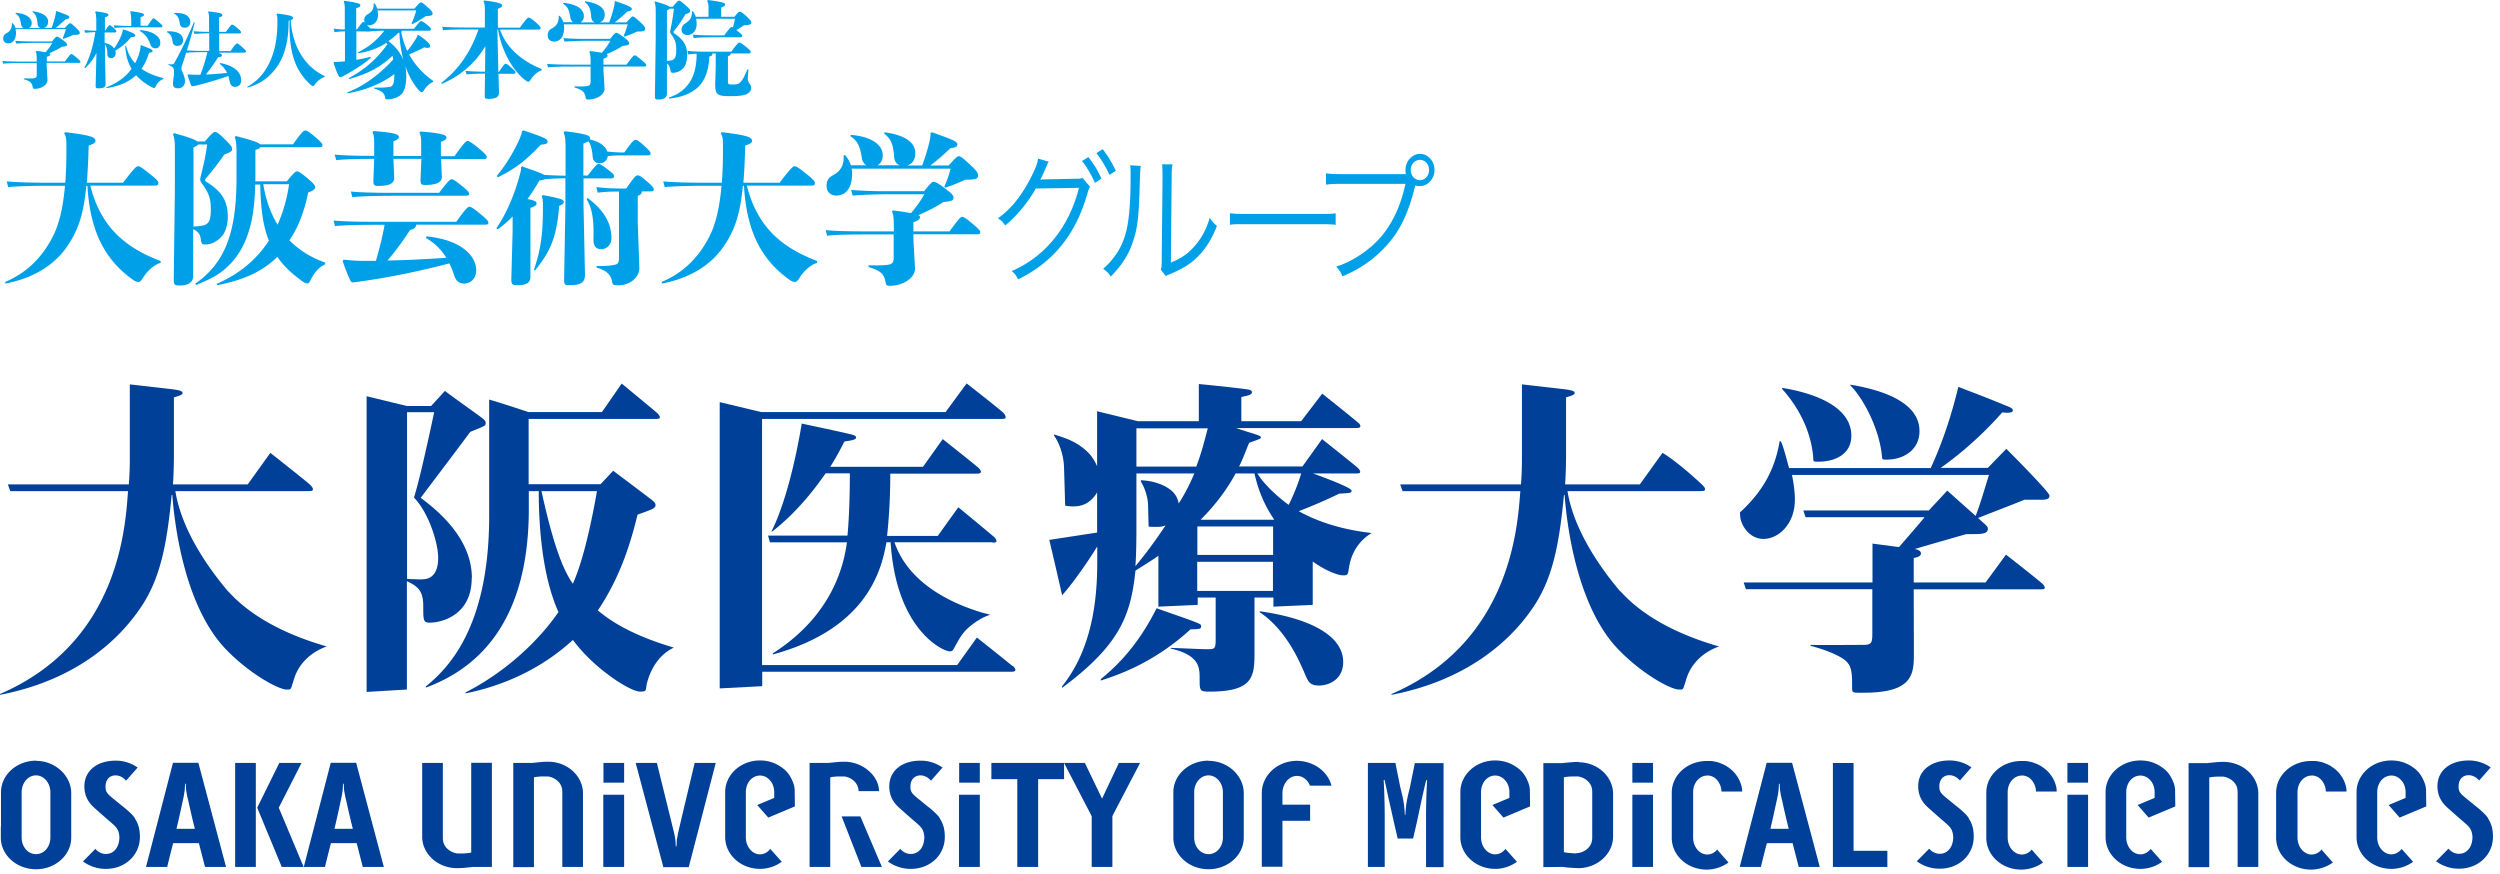 <svg width="286" height="100" fill="none" xmlns="http://www.w3.org/2000/svg"><path d="M10.332 21.254c1.175 4.576 3.818 7.011 8.04 8.604v.22c-.79.2-1.616 1.043-2.02 1.72-.238.384-.385.458-.514.458-.128 0-.275-.019-.587-.22-3.395-2.398-4.956-5.748-5.25-10.782h-.128c-.312 3.331-.954 5.162-2.257 7.03C6.22 30.278 3.89 31.815.623 32.438l-.037-.183c2.386-1.007 4.185-2.691 5.488-5.254.697-1.391 1.138-3.222 1.358-5.748H5.468c-1.633 0-3.193.036-4.533.146l-.166-.64c1.469.11 3.084.146 4.718.146h1.982c.092-1.135.128-2.398.128-3.826 0-1.135 0-1.41-.257-1.812l.11-.147c3.14.366 3.47.622 3.47 1.007 0 .183-.147.311-.771.53-.055 1.648-.11 3.058-.22 4.248h4.147c1.23-1.611 1.524-1.886 1.689-1.886.22 0 .386.092 1.267.788.972.768 1.082.951 1.082 1.134 0 .238-.11.293-.477.293H10.37l-.037.019ZM23.42 16.2c.825-.951 1.009-1.098 1.174-1.098.184 0 .386.092 1.083.787.77.733.88.952.88 1.154 0 .274-.238.402-.88.622a34.869 34.869 0 0 1-2.093 2.71c-.091.11-.128.164-.128.237 0 .074.055.129.147.184 1.762 1.08 2.46 2.196 2.46 4.027 0 .787-.24 1.794-.771 2.306-.514.513-1.102.842-1.818.842-.312 0-.422-.054-.477-.439-.073-.64-.238-1.007-.9-1.318v5.382c0 .64-.495 1.062-1.486 1.062-.642 0-.734-.073-.734-.64l.128-10.362v-4.577c0-.714-.036-1.281-.22-1.72l.129-.129c1.725.476 2.422.751 2.643.952h.826l.036.019Zm-.753.33c-.074.11-.239.22-.533.33v9.061c.57-.036.826-.073 1.01-.11.79-.146.973-.622.973-1.922 0-1.19-.239-1.867-1.065-2.965a.678.678 0 0 1-.147-.385c0-.146.055-.348.092-.512.294-1.154.55-2.289.698-3.497h-1.028Zm6.534 4.54c-.055 2.325-.294 4.723-1.303 6.847a8.449 8.449 0 0 1-2.772 3.331c-.844.586-1.743.97-2.698 1.355l-.092-.146c3.212-2.27 4.718-5.474 4.718-12.028v-3.203c0-.806-.074-1.19-.202-1.538l.128-.128c1.927.494 2.588.75 2.79.952h3.744c.991-1.373 1.212-1.575 1.395-1.575.184 0 .312.037 1.102.696.789.66.88.824.88.989 0 .164-.091.22-.385.22h-6.718c-.073.128-.257.219-.569.31v3.04c0 .182 0 .347-.018.549h3.616c.734-.916.99-1.135 1.138-1.135.165 0 .385.091 1.193.768.734.605.9.843.9 1.044 0 .201-.166.384-.79.604-.44 2.16-1.138 3.99-2.148 5.474 1.138 1.153 2.533 1.995 4.093 2.544v.201c-.715.293-1.23.952-1.633 1.721-.147.293-.239.458-.386.458-.11 0-.293-.037-.513-.183-1.23-.879-2.221-1.776-2.937-2.856-1.689 1.648-3.763 2.636-6.865 3.24l-.091-.146c2.55-1.099 4.552-2.746 5.983-4.943-.808-2.032-.936-4.247-.991-6.425h-.587l.018-.037Zm.918 0c.257 1.63.77 3.204 1.633 4.632.624-1.373 1.065-2.911 1.322-4.632h-2.955Zm17.494 4.632c-.037.33-.22.513-.698.604-.917 1.41-1.707 2.472-2.588 3.497 2.258-.037 4.479-.165 6.736-.311a6.501 6.501 0 0 0-2.35-2.27l.074-.183c4.038.402 5.69 2.27 5.69 3.862 0 1.007-.66 1.538-1.395 1.538-.569 0-.917-.275-1.156-1.025a8.9 8.9 0 0 0-.514-1.282c-3.45.897-6.846 1.611-10.7 2.142-.11 0-.24.037-.331.037-.128 0-.22-.055-.33-.275a18.694 18.694 0 0 1-.845-2.16l.092-.165c.68.055 1.157.11 1.89.129h1.818c.385-1.355.752-2.728.99-4.12h-1.082c-1.927 0-3.616.037-4.589.147l-.165-.64c1.083.11 2.772.146 4.772.146h9.27c1.009-1.428 1.32-1.721 1.486-1.721.183 0 .477.165 1.266.824.79.659.918.842.918 1.007 0 .164-.092.22-.385.22h-7.874Zm.569-7.853V16.31c0-.512-.055-.86-.202-1.135l.128-.128c2.368.183 2.974.384 2.974.677 0 .202-.166.33-.643.495v1.647H52c1.047-1.5 1.322-1.739 1.487-1.739.165 0 .496.183 1.285.842.79.66.918.842.918 1.007 0 .165-.092.22-.386.22h-4.845l.091 2.068c0 .604-.679.897-1.872.897-.477 0-.569-.073-.569-.604l.092-2.38h-3.194l.092 2.197c0 .604-.569.897-1.817.897-.477 0-.569-.091-.569-.604l.092-2.49c-1.817 0-3.433.037-4.35.147l-.165-.64c1.027.109 2.643.146 4.515.146v-1.575c0-.512-.055-.86-.202-1.135l.128-.128c2.46.183 2.9.385 2.9.678 0 .2-.165.329-.624.494v1.684H48.2h-.018Zm-3.47 4.558c-1.633 0-3.432.037-4.404.147l-.166-.641c1.083.11 2.955.146 4.589.146h5.506c.955-1.281 1.267-1.556 1.414-1.556.146 0 .458.165 1.064.66.881.695.955.86.955 1.024 0 .165-.11.202-.44.202h-8.517v.018Zm15.179-7.487c2.515.842 2.753.989 2.753 1.3 0 .201-.202.293-.77.33-1.598 1.683-2.79 2.69-4.92 3.734l-.128-.147a18.756 18.756 0 0 0 2.533-4.064c.275-.64.33-.824.348-1.062l.166-.091h.018Zm-.073 4.155c1.486.513 2.165.751 2.44.934.827.055 1.634.073 2.442.092v-3.259c0-.879-.074-1.318-.22-1.684l.128-.146c2.698.329 2.9.53 2.9.841 0 .037 0 .074-.018.11.77.147 1.707.568 1.982 1.373.734.074 1.266.11 1.744.11h.202c.862-1.208 1.1-1.446 1.248-1.446.202 0 .385.091 1.01.659.697.622.752.769.752.934 0 .128-.11.183-.33.183h-2.882c-.514 0-1.01 0-1.689.091-.073.568-.514.806-.918.806-.348 0-.752-.128-.807-.75-.092-.898-.22-1.447-.514-1.758-.11.091-.294.165-.55.256v3.661h.495c.936-1.19 1.101-1.336 1.23-1.336.165 0 .367.11.99.586.661.494.79.659.79.805 0 .22-.11.275-.422.275h-3.066v3.112l.166 7.926c0 .916-.57 1.172-1.689 1.172-.624 0-.697 0-.697-.714l.147-8.42v-3.095c-.79.019-1.56.037-2.35.11-.128.073-.312.11-.624.147a26.41 26.41 0 0 1-1.358 2.123c.807.147 1.028.275 1.028.495 0 .22-.129.31-.698.512v7.89c0 .75-.55.952-1.486.952-.57 0-.698-.055-.698-.677l.147-5.529V24.77a13.585 13.585 0 0 1-1.726 1.483l-.128-.147c1.156-1.666 2.037-3.826 2.57-5.73.183-.695.293-.933.238-1.263l.166-.091.055.054Zm2.276 3.24c2.129.403 2.404.513 2.404.806 0 .128-.074.238-.532.44-.276 3.99-1.303 5.546-2.772 7.395l-.11-.11c.808-2.325 1.028-4.21 1.028-7.157 0-.678-.019-.989-.147-1.245l.128-.11v-.018Zm5.12.33c1.726 1.282 2.735 2.764 2.735 4.577 0 .823-.569 1.281-1.156 1.281-.588 0-.918-.293-.9-1.19.055-1.849-.073-3.405-.789-4.521l.11-.129v-.018Zm3.598-.732c-.734 0-1.303 0-2.441.128l-.147-.64c1.248.146 1.872.164 2.624.164h.79c.917-1.3 1.083-1.501 1.303-1.501.22 0 .385.091 1.101.714.643.55.753.732.753.897 0 .165-.11.22-.33.22h-1.029c-.018.274-.165.402-.477.512v3.039l.184 5.199c0 1.135-1.138 1.995-2.386 1.995-.643 0-.68-.073-.753-.494-.11-.586-.495-1.19-1.743-1.52v-.2c.679.018 1.395 0 1.945-.11.422-.074.606-.165.606-.824v-7.597.018Zm14.63-.659c1.174 4.576 3.817 7.011 8.039 8.604v.22c-.79.2-1.615 1.043-2.02 1.72-.238.384-.385.458-.513.458-.129 0-.275-.019-.587-.22-3.396-2.398-4.956-5.748-5.25-10.782h-.128c-.312 3.331-.955 5.162-2.258 7.03-1.395 1.995-3.726 3.532-6.993 4.155l-.037-.183c2.386-1.007 4.185-2.691 5.488-5.254.698-1.391 1.138-3.222 1.358-5.748h-1.963c-1.634 0-3.194.036-4.534.146l-.165-.64c1.468.11 3.083.146 4.717.146h1.982a47.84 47.84 0 0 0 .129-3.826c0-1.135 0-1.41-.257-1.812l.11-.147c3.138.366 3.469.622 3.469 1.007 0 .183-.147.311-.771.53-.055 1.648-.11 3.058-.22 4.248h4.148c1.23-1.611 1.523-1.886 1.688-1.886.22 0 .386.092 1.267.788.973.768 1.083.951 1.083 1.134 0 .238-.11.293-.477.293h-7.269l-.036.019Zm16.72 2.819c.899.11 1.578.22 2.056.311.752-.897 1.156-1.501 1.523-2.16h-4.111a62.88 62.88 0 0 0-4.093.146l-.166-.64a51.34 51.34 0 0 0 4.24.146h4.112c.642-.824.917-1.08 1.046-1.08.202 0 .532.128 1.303.732.899.678 1.01.842 1.01 1.099 0 .293-.166.384-1.175.494-.771.53-1.707.988-2.845 1.501.128.055.184.128.184.201 0 .238-.129.385-.753.604v1.044h4.13c.899-1.227 1.248-1.666 1.431-1.666.184 0 .386.11 1.175.769s.918.842.918 1.007c0 .165-.092.22-.386.22h-7.268v.549l.184 3.368c0 1.135-1.45 1.977-2.845 1.977-.349 0-.459-.037-.514-.348-.147-.879-.422-1.354-1.964-1.794v-.201c.734 0 1.321.037 2.037-.037.661-.073.844-.22.844-.878v-2.618h-3.028c-1.927 0-3.616.036-4.589.146l-.165-.64c1.083.11 2.772.146 4.772.146h3.029v-.458c0-1.08-.055-1.483-.22-1.83l.128-.128v.018Zm-4.736-4.815c.037.202.056.403.056.604 0 1.721-.771 2.508-1.8 2.508-.642 0-1.119-.384-1.119-1.098 0-.714.294-.989.826-1.281.918-.513 1.175-1.282 1.12-2.215l.165-.037c.312.366.55.769.66 1.171h1.781c-.257-.146-.459-.439-.514-.787-.238-1.61-.569-2.032-1.321-2.544l.055-.147c2.33.183 3.652 1.117 3.652 2.344 0 .549-.238.933-.605 1.134h2.569c-.404-.128-.624-.457-.661-1.006-.128-1.611-.458-2.069-1.156-2.636l.074-.129c2.312.312 3.505 1.154 3.505 2.38 0 .824-.404 1.245-.917 1.41h1.706c.404-1.08.625-1.904.771-2.472.129-.512.202-.915.184-1.226l.147-.11c2.055.75 2.918 1.025 2.918 1.373 0 .238-.128.403-.789.458-.716.677-1.34 1.263-2.294 1.977h2.092c.844-.934 1.009-1.062 1.175-1.062.146 0 .422.183 1.174.879.863.787 1.01 1.062 1.01 1.281 0 .44-.184.531-1.45.531-.698.33-1.303.567-2.276.915l-.129-.128c.386-.86.533-1.373.716-2.05H97.335l.092-.037Zm22.556-.768c-.128.22-.146.22-.312.658-.367.824-.532 1.209-.679 1.428.11-.036.257-.055.533-.055l3.542-.073c.514 0 .551 0 .752-.11l.882 1.025c-.111.184-.129.22-.257.641-1.34 4.778-3.892 7.945-7.966 9.959-.221-.44-.367-.64-.734-.952 3.799-1.63 6.57-5.034 7.69-9.52l-4.937.074c-.808 1.483-2.203 3.185-3.506 4.229-.257-.385-.404-.55-.826-.824 1.432-1.007 2.606-2.435 3.671-4.467.587-1.117.899-1.922.918-2.361l1.193.347h.036Zm4.534-.513c.716.933 1.046 1.483 1.487 2.453l-.735.494c-.367-.842-1.027-1.959-1.486-2.508l.734-.44Zm1.634-.916c.734.99.972 1.41 1.505 2.472l-.735.476a12.212 12.212 0 0 0-1.486-2.49l.716-.457Zm4.348 1.941c-.037.269-.067.732-.092 1.391-.11 4.394-.238 5.602-.789 7.231-.496 1.52-1.193 2.6-2.533 4.01-.294-.422-.44-.568-.881-.88 1.193-1.061 2.001-2.214 2.478-3.734.459-1.41.661-3.533.661-6.956 0-.586 0-.787-.055-1.153l1.211.073v.018Zm3.634-.183c-.073.384-.092.677-.092 1.428l-.091 9.794c1.211-.494 1.964-1.025 2.716-1.886.808-.915 1.377-1.995 1.725-3.24.312.44.423.586.826.934-.715 1.867-1.688 3.203-2.936 4.174-.643.494-1.23.805-2.093 1.19-.171.073-.33.14-.477.2-.183.074-.202.092-.33.184l-.588-.75c.092-.275.11-.404.11-1.1l.092-9.5c0-.708-.018-1.19-.055-1.446h1.193v.018Zm6.556 5.565c.422.073.825.091 1.817.091h8.516c1.083 0 1.322 0 1.78-.073v1.318c-.477-.055-.807-.073-1.78-.073h-8.498c-1.065 0-1.377 0-1.817.073v-1.336h-.018Z" fill="#00A0E9"/><path d="M160.84 19.935a2.347 2.347 0 0 1-.055-.476c0-1.025.752-1.849 1.67-1.849.918 0 1.652.824 1.652 1.831 0 1.007-.753 1.849-1.67 1.849-.166 0-.312 0-.514-.073l-.037.091c-.716 2.893-1.652 4.925-2.992 6.462-1.523 1.776-3.175 2.948-5.323 3.845-.202-.513-.367-.733-.715-1.117 1.963-.604 4.038-2.032 5.359-3.68 1.193-1.519 2.056-3.405 2.57-5.784h-7.452c-.845 0-1.193.036-1.634.091v-1.3c.532.074.863.092 1.652.092h7.507l-.018.018Zm.55-.494c0 .64.459 1.172 1.047 1.172.587 0 1.046-.513 1.046-1.172 0-.66-.459-1.153-1.046-1.153-.588 0-1.047.512-1.047 1.153ZM4.165 5.82c.458.056.789.11 1.046.166.385-.458.587-.75.77-1.08H3.909c-.698 0-1.304.036-2.056.073l-.092-.311c.881.073 1.413.073 2.13.073h2.073c.312-.421.46-.55.533-.55.11 0 .257.074.66.367.46.348.514.42.514.549 0 .146-.091.201-.587.238-.386.256-.863.494-1.432.75.074.037.092.074.092.11 0 .129-.073.202-.385.293v.531h2.074c.459-.622.624-.842.715-.842.092 0 .202.055.588.385.404.329.459.42.459.512 0 .092-.055.11-.202.11H5.339v.275l.092 1.702c0 .567-.734.989-1.432.989-.183 0-.22-.019-.257-.184-.073-.439-.201-.677-.99-.897v-.11c.366 0 .66.019 1.027 0 .33-.036.422-.11.422-.439V7.212H2.678c-.973 0-1.817.019-2.313.073l-.092-.31c.551.054 1.395.072 2.405.072H4.2v-.22c0-.548-.036-.75-.11-.915l.074-.073v-.018ZM1.797 3.406c0 .11.037.2.037.292 0 .86-.386 1.264-.9 1.264-.312 0-.569-.202-.569-.55 0-.347.147-.494.422-.64.46-.257.588-.641.57-1.117h.091c.165.165.275.366.33.567h.9c-.129-.073-.22-.22-.257-.402-.129-.806-.275-1.025-.66-1.282l.036-.073c1.175.092 1.835.568 1.835 1.172 0 .274-.128.476-.312.567h1.303c-.201-.073-.312-.22-.33-.512-.073-.806-.22-1.044-.587-1.337l.036-.073c1.157.165 1.762.586 1.762 1.19 0 .42-.201.622-.458.714h.862c.202-.55.312-.952.386-1.245.073-.256.11-.458.091-.622l.074-.055c1.046.384 1.468.512 1.468.695 0 .128-.073.202-.404.238-.367.33-.679.623-1.156.989h1.065c.422-.476.514-.531.587-.531.073 0 .22.091.587.44.44.402.514.53.514.64 0 .22-.091.256-.734.256-.349.165-.642.275-1.138.458l-.073-.073c.183-.44.257-.696.367-1.044H1.797v.074Zm9.199-1.319c0-.257 0-.476-.11-.714l.073-.073c1.285.164 1.45.274 1.45.402 0 .11-.073.183-.403.275V3.55c.367-.586.477-.677.532-.677.055 0 .202.091.44.293.276.256.33.33.33.403 0 .11-.054.146-.22.146h-1.12v1.208c.423.073.864.256 1.084.623a7.24 7.24 0 0 0 .863-1.593c.091-.22.128-.384.128-.53l.092-.056c1.248.421 1.34.568 1.34.677 0 .147-.147.202-.478.202A6.056 6.056 0 0 1 13.2 5.785c0 .073.036.164.036.238 0 .439-.238.622-.514.622-.275 0-.44-.128-.44-.494 0-.476-.092-.842-.275-1.062V6.15l.073 3.441c0 .421-.312.513-.753.513-.367 0-.385-.037-.385-.348l.092-3.698c-.312.623-.66 1.117-1.303 1.758l-.074-.074c.588-1.08 1.01-2.471 1.248-4.064-.367 0-.679.037-1.156.074l-.092-.312c.57.055.936.074 1.358.074V2.032l-.018.055Zm5.14 3.075c1.23.476 1.32.531 1.32.66 0 .109-.072.164-.403.219-.22.696-.495 1.3-.863 1.83.771.55 1.689.86 2.497 1.062v.11c-.367.128-.68.44-.845.787-.091.202-.165.238-.22.238-.055 0-.183-.055-.33-.128-.55-.311-1.193-.732-1.726-1.336-.789.75-1.872 1.245-3.377 1.482l-.037-.091c1.322-.513 2.258-1.227 2.9-2.124-.403-.677-.679-1.519-.715-2.617l.091-.037a4.062 4.062 0 0 0 1.028 2.014c.22-.403.386-.824.514-1.282.074-.256.11-.549.11-.732l.092-.055h-.037Zm-1.139-3.039c0-.347-.018-.567-.11-.769l.074-.073c1.193.165 1.505.238 1.505.421 0 .11-.074.165-.386.257v.988h.808c.495-.732.587-.842.679-.842.11 0 .183.073.532.366.404.348.477.421.477.513 0 .11-.055.146-.22.146h-3.432c-.68 0-1.248 0-1.817.073l-.092-.31c.606.054 1.193.072 1.909.072h.092v-.842h-.019Zm1.028 1.318c1.432.092 2.313.733 2.313 1.41 0 .44-.184.677-.57.677-.274 0-.476-.146-.586-.494-.22-.659-.606-1.153-1.193-1.501l.036-.092Zm3.102.147c1.284-.055 1.817.385 1.817 1.025 0 .421-.294.64-.68.64-.293 0-.477-.182-.532-.548-.073-.55-.257-.842-.642-1.025l.037-.092Zm5.781 2.398c.367.147.477.238.477.348 0 .128-.11.201-.44.22A17.59 17.59 0 0 1 23.55 8.53c.808-.037 1.615-.11 2.423-.183a2.631 2.631 0 0 0-.845-1.044l.055-.091c1.652.31 2.405 1.043 2.405 1.977 0 .549-.367.75-.698.75-.33 0-.532-.201-.605-.585a17.45 17.45 0 0 0-.165-.66 41.823 41.823 0 0 1-3.837 1.136c-.073 0-.165.036-.257.036-.091 0-.146-.037-.183-.165a9.98 9.98 0 0 1-.385-1.116l.073-.074c.257.019.569.037.918.037h.477c.33-.86.55-1.574.734-2.325.037-.11.037-.183.055-.256h-.422c-.77 0-1.45.018-2 .073-.13.458-.276.879-.404 1.263-.092.275-.129.385-.129.476 0 .11 0 .202.055.311.202.458.349.88.349 1.19 0 .44-.257.824-.826.824-.386 0-.55-.201-.55-.512 0-.22.036-.495.073-.751a3.53 3.53 0 0 0 .055-.568c0-.439-.037-.585-.661-.86l.037-.073c.128.018.183.018.367.018.128 0 .238-.036.312-.201.77-1.373 1.45-2.838 2.22-4.613l.093.036a73.649 73.649 0 0 1-.9 3.186c.55.036 1.193.054 1.909.054h.642V3.808c-.605 0-1.174.036-1.688.073l-.092-.311c.55.055 1.138.073 1.762.073V2.105c0-.33-.018-.53-.11-.732l.073-.073c1.285.165 1.56.238 1.56.42 0 .11-.073.184-.385.275v1.648h.79c.495-.696.623-.824.715-.824.092 0 .22.092.55.348.405.348.46.421.46.513 0 .11-.055.146-.22.146h-2.277V5.84h1.303c.514-.75.643-.86.735-.86.11 0 .238.073.55.365.404.367.478.458.478.531 0 .11-.055.147-.22.147h-2.992l-.019-.037Zm-4.974-4.503c1.303-.055 1.836.42 1.836 1.062a.607.607 0 0 1-.625.622c-.422 0-.532-.201-.587-.567-.092-.513-.238-.86-.642-1.026v-.091h.018Zm11.766.074c1.486.164 1.835.31 1.835.494 0 .11-.092.201-.276.256.22 3.277 1.817 5.419 3.873 6.39v.109c-.367.11-.826.458-1.065.787-.128.183-.183.256-.257.256-.073 0-.146-.036-.312-.183-1.431-1.336-2.496-3.167-2.367-7.322a.261.261 0 0 0-.11.036c0 2.856-.698 4.65-1.836 5.895-.752.824-1.615 1.391-2.863 1.74l-.037-.092a5.594 5.594 0 0 0 2.221-2.16c.808-1.355 1.23-3.021 1.23-5.273 0-.42 0-.64-.11-.86l.073-.073Zm14.298 1.958s-.056.092-.092.147c.055.237.092.494.165.732a9.4 9.4 0 0 0 .514 1.428c.404-.458.679-.916.991-1.373.11-.183.165-.293.184-.458h.091c1.065.696 1.358 1.098 1.358 1.263 0 .147-.055.22-.275.22-.092 0-.22 0-.404-.055-.624.33-1.138.567-1.725.805.624 1.154 1.56 2.197 2.735 3.02v.129c-.367.147-.826.568-1.028.934-.092.164-.165.238-.257.238-.073 0-.165-.037-.257-.129-.752-.805-1.266-1.812-1.652-2.91.092.366.129.769.129 1.19 0 1.208-.257 1.757-.533 2.068-.367.403-1.12.604-1.523.604-.294 0-.33 0-.367-.22-.055-.402-.294-.75-1.23-1.006v-.128c.698.018 1.12.018 1.725-.073.441-.055.551-.403.57-1.465-1.359 1.025-3.304 1.867-5.36 2.197l-.037-.11c1.854-.66 3.836-2.16 5.268-3.771-.018-.128-.055-.256-.092-.403-1.358 1.263-2.698 2.014-4.956 2.655l-.036-.11c1.835-.989 3.212-2.197 4.405-3.863l-.11-.165c-.918.604-1.964.989-3.212 1.19l-.055-.091c1.376-.714 2.184-1.41 3.028-2.49-.66 0-1.211.037-1.799.092l-1.395-.019v3.259c.551-.092 1.102-.22 1.616-.348l.055.11c-.936.805-1.946 1.428-3.12 2.068-.184.11-.294.147-.386.147-.092 0-.147-.055-.22-.201-.22-.422-.404-.952-.55-1.447l.054-.091c.367 0 .716-.019 1.065-.055h.183V3.588c-.477 0-.844.055-1.193.092l-.092-.403c.368.055.771.092 1.267.092V1.08c0-.33 0-.604-.129-.897l.074-.091c1.615.22 1.835.348 1.835.494 0 .147-.073.238-.477.348V3.35h.11c.478-.677.624-.842.68-.842.054 0 .128.019.201.092a.625.625 0 0 1-.073-.33c0-.256.165-.512.404-.64.532-.33.679-.568.679-1.245h.11c.128.183.22.402.294.604h4.258c.495-.586.642-.714.734-.714.128 0 .257.073.863.622.44.403.477.513.477.66 0 .2-.147.256-.79.292-.513.366-.917.604-1.523.916l-.092-.074c.312-.695.44-1.098.533-1.5h-4.424c.037.164.055.347.055.53 0 .714-.495 1.172-.99 1.172a.7.7 0 0 1-.294-.055c.128.128.257.256.385.402.68.055 1.34.055 2.147.055h2.864c.605-.768.734-.878.789-.878.128 0 .257.055.606.33.404.329.55.457.55.585 0 .146-.073.183-.257.183H45.98h.019Zm.165 3.387a11.925 11.925 0 0 1-.33-1.611c-.093-.513-.11-1.025-.148-1.556-.036 0-.073.018-.11.018a7.836 7.836 0 0 1-1.138.952c.753.567 1.377 1.3 1.726 2.197Zm9.361-1.63c-1.193 2.05-3.01 3.496-4.974 4.32l-.073-.11c1.964-1.5 3.377-3.514 4.258-6.114h-1.102c-1.23 0-2.312.018-2.936.092l-.11-.403c.697.073 1.78.091 3.046.091h1.836V1.135c0-.513-.055-.806-.165-.989l.091-.091c1.69.201 2.056.384 2.056.549 0 .146-.092.256-.495.403v2.16h2.514c.68-.934.881-1.154 1.01-1.154.147 0 .33.129.826.55.459.402.532.53.532.64 0 .129-.055.183-.257.183h-4.387c.734 2.05 2.423 3.57 4.772 4.504v.146c-.514.202-.899.55-1.193.989-.165.238-.257.33-.33.33-.073 0-.183-.056-.404-.22-1.578-1.264-2.698-3.57-3.065-5.767h-.073l.11 4.87h.055c.569-.843.679-.934.77-.934.13 0 .24.055.625.403.44.384.514.476.514.567 0 .128-.074.165-.257.165h-1.689l.055 2.16c0 .531-.422.714-1.193.714-.367 0-.44-.037-.44-.421l.036-2.471h-.147c-.752 0-1.34.036-1.963.091l-.11-.403a25.08 25.08 0 0 0 2.073.092h.147l.037-2.966v.037Zm12.003.568a28.3 28.3 0 0 1 1.322.2c.477-.567.752-.951.972-1.372h-2.624c-.9 0-1.67.036-2.625.091l-.11-.402c1.138.091 1.799.091 2.716.091h2.625c.404-.53.588-.695.68-.695.128 0 .33.091.843.476.57.439.643.53.643.713 0 .184-.11.257-.753.312-.495.33-1.1.64-1.835.952.092.036.129.091.129.128 0 .164-.092.256-.478.384v.678h2.643c.57-.788.808-1.062.918-1.062.11 0 .257.073.752.494.496.421.588.53.588.64 0 .11-.055.147-.257.147h-4.644v.348l.129 2.16c0 .732-.918 1.263-1.836 1.263-.22 0-.293-.018-.33-.22-.092-.567-.257-.86-1.267-1.153v-.128c.46 0 .845.018 1.304-.018.422-.055.532-.147.532-.568V7.615h-1.927c-1.23 0-2.313.018-2.937.092l-.11-.403c.697.073 1.78.091 3.047.091h1.927v-.292c0-.696-.037-.952-.147-1.172l.092-.073.018-.019ZM64.5 2.763c.018.128.036.256.036.384 0 1.099-.495 1.611-1.156 1.611-.404 0-.716-.256-.716-.714 0-.457.184-.64.533-.823.587-.33.752-.824.715-1.41h.11c.202.22.35.476.423.732h1.138a.694.694 0 0 1-.33-.494c-.148-1.025-.368-1.3-.845-1.63l.037-.09c1.486.127 2.349.713 2.349 1.5 0 .348-.147.605-.385.733h1.651c-.257-.092-.403-.293-.422-.641-.091-1.025-.293-1.336-.752-1.684l.055-.092c1.468.202 2.24.75 2.24 1.52 0 .53-.258.805-.588.897h1.101c.257-.696.404-1.227.496-1.575.091-.33.128-.585.128-.787l.092-.073c1.321.476 1.872.659 1.872.879 0 .146-.092.256-.496.293-.459.439-.844.805-1.468 1.263h1.34c.532-.604.642-.678.752-.678.092 0 .276.128.753.568.55.512.642.677.642.824 0 .274-.128.33-.917.33-.44.219-.826.365-1.45.585l-.092-.092c.239-.549.33-.878.459-1.318H64.5v-.018ZM76.96.769c.514-.604.624-.696.715-.696.129 0 .257.092.716.494.496.44.57.55.57.678 0 .165-.148.256-.551.384a13.653 13.653 0 0 1-1.285 1.886c-.055.073-.074.091-.074.165 0 .036.037.091.074.128 1.064.714 1.487 1.391 1.487 2.508 0 .604-.166 1.208-.478 1.52a1.62 1.62 0 0 1-1.138.493c-.202 0-.257-.036-.293-.274-.074-.403-.147-.604-.404-.77v3.424c0 .403-.312.678-.936.678-.404 0-.44-.055-.44-.403l.091-6.645V1.336c0-.457-.018-.823-.147-1.098l.092-.073c1.046.293 1.487.476 1.633.604h.368Zm-.33.201s-.13.147-.331.22v5.785c.22-.019.367-.055.459-.055.477-.092.605-.458.605-1.227 0-.769-.11-1.135-.605-1.812-.037-.055-.092-.128-.092-.256 0-.092.037-.22.055-.33.165-.769.312-1.647.367-2.306h-.477l.018-.019Zm4.882 5.18c-.019.184-.129.275-.368.312-.055 1.52-.477 2.801-1.376 3.588-.753.66-1.817 1.098-3.249 1.227v-.128c1.065-.33 1.835-.916 2.368-1.721.532-.787.807-1.904.807-3.277-.33 0-.642.037-.954.073l-.11-.403c.752.074 1.523.092 2.404.092h2.625c.642-.879.808-1.044.918-1.044.128 0 .293.11.734.458.477.403.569.494.569.604 0 .147-.074.183-.275.183h-2.001c-.019.165-.11.257-.33.311v2.893c0 .293.055.348.495.348.606 0 .771-.055 1.046-.403.202-.238.44-.714.68-1.318h.128c-.055.567-.074.879-.074 1.043 0 .202.055.403.166.531a.8.8 0 0 1 .22.55c0 .329-.184.494-.44.658-.24.147-.79.275-1.873.275-1.541 0-1.799-.128-1.799-1.355l.056-2.16V6.114h-.404l.037.037Zm2.496-4.21c.385-.494.514-.604.605-.604.129 0 .276.074.808.55.44.42.532.53.532.713 0 .165-.147.257-.844.293-.294.202-.55.367-.863.531l.092.092c.477.384.57.476.57.567 0 .147-.074.183-.276.183h-3.065c-.881 0-1.524.019-2.203.092l-.11-.403c.752.073 1.431.092 2.313.092h1.284c.606-.824.753-.952.845-.952.055 0 .091 0 .147.036a8.73 8.73 0 0 0 .238-.988H79.64c.037.183.055.403.055.64 0 .733-.495 1.227-1.027 1.227-.423 0-.698-.22-.698-.64 0-.294.184-.532.404-.678.569-.366.79-.677.79-1.391h.11c.146.201.256.402.311.622h1.469V.86c0-.366-.055-.53-.147-.768L80.998 0c1.633.22 1.963.33 1.963.513 0 .146-.11.22-.458.347v1.062h1.505v.018Z" fill="#00A0E9"/><path d="M26.082 67.642c-2.662-3.149-5.36-7.323-6.02-11.46h15.215s.349 0 .44-.055c.093-.073.203-.256-.275-.696-.403-.384-4.515-3.624-4.515-3.624l-2.588 3.606h-8.553c.073-.952.11-2.453.11-3.441v-6.517c.68-.184.991-.312.991-.495 0-.311-.789-.384-1.707-.494-.954-.11-3.065-.348-4.331-.494v8.604c0 .952-.037 1.885-.11 2.837H.899l.276.769h13.472c-.312 4.027-.955 17.3-14.647 23.212v.092c8.113-1.556 13.454-5.785 16.427-10.49 2.056-3.295 2.717-7.249 3.212-12.375h.074c.33 4.467 1.688 12.888 5.983 17.501 2.698 2.874 6.13 4.76 7.085 4.76.606 0 .422.091.918-1.392.202-.604.973-2.508 3.56-3.496l.129-.037c-7.323-2.105-10.242-5.18-11.306-6.334v.019Zm159.261 0c-2.662-3.149-5.36-7.323-6.021-11.46h15.216s.349 0 .441-.055c.091-.073.202-.256-.276-.696a42.657 42.657 0 0 0-1.835-1.629c-1.872-1.574-2.68-1.995-2.68-1.995l-2.588 3.606h-8.553c.073-.952.11-2.453.11-3.441v-6.517c.679-.184.991-.312.991-.495 0-.311-.789-.384-1.707-.494-.954-.11-3.065-.348-4.331-.494v8.604c0 .952-.037 1.885-.11 2.837h-13.821l.275.769h13.472c-.312 4.027-1.064 17.3-14.738 23.212v.092c8.112-1.556 13.545-5.785 16.518-10.49 2.056-3.295 2.717-7.249 3.213-12.375h.073c.33 4.467 1.689 12.888 5.983 17.501 2.699 2.874 6.131 4.76 7.085 4.76.606 0 .422.091.918-1.392.202-.604.973-2.508 3.561-3.496l.128-.037c-7.323-2.105-10.242-5.18-11.306-6.334l-.018.019Zm-71.82-5.566s.312 0 .404-.055c.073-.055.183-.22-.239-.622-.367-.33-4.056-3.369-4.056-3.369l-2.35 3.277h-5.8c.074-.714.367-3.313.367-7.121h9.893s.312 0 .404-.073c.074-.055.184-.22-.238-.623-.368-.33-4.057-3.258-4.057-3.258l-2.257 3.167h-10.61c.46-.733.955-1.575 1.616-2.893.753-.11 1.34-.183 1.34-.457 0-.183-.22-.257-.532-.348-1.946-.458-3.745-.824-5.69-1.245-.68 4.174-1.91 9.245-3.433 12.283v.11c2.699-2.086 4.7-4.594 6.168-6.7h2.771c0 3.68-.184 6.28-.275 7.121h-9.086l.22.77h8.81c-.311 2.123-1.34 8.146-8.48 12.704v.128c10.94-2.984 12.464-9.867 12.996-12.833h.477c.587 9.117 5.011 11.881 6.332 12.375.11.037.312.092.312.092.055 0 .129.018.221 0 .091-.019.183-.019.293-.183.165-.275.661-1.19.808-1.41.22-.33.495-.695.771-.952.514-.494 1.303-1.043 1.872-1.318.495-.238.789-.311.789-.311l-.183-.055s-.404-.11-.771-.201c-2.588-.787-8.223-2.874-10.003-8.037h11.232l-.036.037Z" fill="#004098"/><path d="M115.814 76.19c-.367-.33-4.056-3.258-4.056-3.258L109.5 76.08H87.181V47.925h27.404s.312 0 .403-.055c.074-.054.147-.31-.275-.714a.256.256 0 0 0-.073-.054c-.221-.238-4.057-3.24-4.057-3.24l-2.404 3.276h-21.09l-4.753-1.135v32.75l4.864-.256v-1.648h28.486s.312 0 .404-.073c.073-.055.183-.22-.239-.623l-.037.037Zm21.606-4.521c0-.22-.184-.311-.312-.348-.716-.348-4.038-1.446-4.791-1.739-1.744 3.46-3.799 6.023-6.387 8.11v.164c1.743-.567 6.002-1.94 10.26-5.857 1.101-.037 1.211-.037 1.211-.348l.019.018Zm6.697-1.758v.128c3.047 2.05 4.57 5.657 5.213 7.176.385.916.642 1.209 1.597 1.209 1.028 0 2.734-.641 2.734-2.692 0-2.965-3.689-4.979-9.544-5.803v-.018Z" fill="#004098"/><path d="M148.543 58.488c.221-.073 2.497-.952 4.662-2.014 1.249-.073 1.414-.073 1.414-.347 0-.33-3.157-1.52-4.405-1.96h4.919s.312 0 .404-.054c.073-.055.183-.22-.239-.623-.367-.33-4.056-3.258-4.056-3.258l-2.24 3.13h-7.25c.441-.842.808-1.922 1.157-2.709 1.174-.421 1.34-.458 1.34-.604 0-.147-.147-.183-.459-.311-1.45-.458-1.872-.586-2.386-.77h13.747s.294 0 .404-.072c.037-.037.092-.092.055-.22a.466.466 0 0 0-.147-.238c-.312-.311-4.203-3.405-4.203-3.405l-2.405 3.149h-6.846v-2.765c.716-.146 1.212-.256 1.212-.53 0-.275-.349-.312-.569-.348-1.872-.257-5.103-.568-5.507-.604v4.247h-6.993c-1.083-.275-3.01-.733-4.643-1.135v6.297a5.08 5.08 0 0 0-.9-1.446c-.844-.916-1.909-1.428-2.441-1.648-.532-.22-1.578-.549-1.578-.549v.146s1.083 1.41 1.138 3.717l.128 4.283s1.156.257 2.093-.11c.807-.31 1.394-1.061 1.56-1.427v4.613l-5.47.842c.606 2.563.826 3.515 1.468 6.334 1.45-1.63 3.249-4.32 4.02-5.584v1.63c0 3.643-.312 9.757-4.038 14.388v.165c6.589-4.888 7.874-8.256 8.406-13.418 1.432-.916 2.056-1.282 2.625-1.703V69.4l4.497-.202v-.842h2.056v4.503c0 1.373 0 1.41-1.065 1.41-.642 0-3.506-.147-4.075-.147v.074c3.304.75 3.304 2.197 3.304 3.405 0 1.41 0 1.52 1.101 1.52 4.901 0 5.176-1.594 5.176-4.358v-6.407h2.166v1.043l4.497-.2v-4.962c1.303.952 2.753 1.538 3.341 1.575.789.054.66-.129.844-1.08.257-1.52 1.156-2.893 2.441-3.68l.11-.073c-1.175-.147-4.882-.568-8.351-2.508l-.019.018Zm-2.9 4.998h-8.663v-3.259h8.663v3.259Zm-8.681 4.119v-3.332h8.663v3.332h-8.663Zm11.893-13.437c-.385 1.336-1.101 2.965-1.431 3.588-1.634-1.19-2.974-2.581-3.579-3.588h5.01Zm-5.341 0c.643 2.91 1.799 4.576 2.258 5.29h-8.425c1.817-1.794 3.176-3.734 4.002-5.29h2.165Zm-13.508-5.163h8.167c-.385 1.41-.679 2.691-1.321 4.376h-6.846v-4.376Zm-.111 15.725c.111-1.629.111-3.533.111-4.778v-5.784h6.625c-.312.75-.954 2.16-1.798 3.441v-.073a2.407 2.407 0 0 0-.863-1.446c-.624-.513-1.34-.769-2.019-.952-.459-.128-1.156-.183-1.432-.201v.164c.239.385.79 1.41.826 2.801.019.934.055 2.343.055 2.343s.845.074 1.45 0a1.88 1.88 0 0 0 .496-.146c-1.707 2.563-2.863 3.954-3.432 4.65l-.019-.019Zm-75.913 1.393c0-4.669-4.148-7.89-5.855-9.172 2.257-3.002 3.67-4.85 5.671-7.542.386-.165.771-.311 1.065-.44.642-.274.697-.31.697-.585 0-.348-.293-.476-2.202-1.867a117.882 117.882 0 0 1-2.46-1.794s-.091.091-.569.622l-1.01 1.098H46.53l-4.589-1.116v33.83l4.607-.275V66.49c1.34.604 1.872 1.19 1.872 2.837 0 1.648 0 1.904.753 1.904 1.285 0 4.79-.805 4.79-5.09l.019-.017Zm-5.69.164c-.477 0-1.211-.036-1.725-.055V47.157h3.102c-1.047 4.925-1.836 8.293-2.313 9.758 1.707 1.775 2.771 5.199 2.771 6.901 0 2.435-1.431 2.453-1.872 2.453l.037.018Z" fill="#004098"/><path d="M68.368 69.875c2.13-3.186 3.47-6.48 4.57-11.002 1.818-.641 2.02-.75 2.056-1.062 0-.238-.146-.403-.495-.677a1419.022 1419.022 0 0 0-4.35-3.277l-1.45 1.538h-8.223v-7.47h14.537s.312 0 .404-.054c.073-.055.183-.22-.239-.623-.367-.33-4.056-3.368-4.056-3.368l-2.258 3.258H60.44c-1.193-.402-3.377-1.116-4.478-1.427v13.308c0 12.98-4.864 17.556-7.25 19.515v.128c6.387-2.344 11.784-7.964 11.784-20.448v-2.032h1.137c0 4.173.423 9.775 2.258 13.84-2.019 2.928-5.653 6.644-10.627 9.189v.11c6.81-1.373 10.774-4.742 12.279-6.114 2.35 3.221 6.497 5.894 7.672 5.912.698 0 .66-.091.734-.64.11-.696.79-3.222 3.029-4.339l.11-.055c-2.276-.677-5.929-1.922-8.663-4.229l-.056.019Zm-2.844-3.112c-1.083-1.538-2.203-4.302-3.58-10.581h6.351c-1.083 6.15-2.092 9.116-2.753 10.58h-.018Zm150.377-14.187c1.799 0 3.689-1.062 3.689-3.258 0-3.295-4.221-4.705-7.91-5.31v.074c1.633 1.666 3.303 5.107 3.597 7.945.074.604 0 .55.624.55Zm-8.512-.714c.128 1.007-.129.952.697.952 1.817 0 3.708-.842 3.708-2.965 0-4.101-6.351-5.218-7.911-5.474v.128c2.9 3.259 3.359 6.297 3.506 7.36Z" fill="#004098"/><path d="M233.43 57.17c.477 0 1.083 0 1.028-.495-.055-.44-4.937-5.345-4.937-5.327l-2.111 2.179h-5.396c3.671-2.582 6.259-5.456 7.048-6.353 1.101.147 1.211-.11 1.211-.22 0-.182-.22-.31-.385-.384-1.982-.805-2.276-.952-5.855-2.306-.789 3.258-1.799 6.334-3.157 9.28h-16.207c-.404-1.464-.606-2.306-.936-3.056h-.147c-.698 4.357-3.065 6.682-4.167 7.798-.477.44-.367.22-.348.678.018 1.043 1.046 2.745 2.753 2.69 1.78-.073 3.616-1.848 3.506-4.759a14.89 14.89 0 0 0-.331-2.563h22.539c-.422 1.318-.936 3.185-1.523 4.687a873.068 873.068 0 0 1-3.249-2.893l-2.11 2.27h-14.354l.257.769h13.619c-.679.824-1.725 2.032-2.936 3.423l-3.029-.403v4.449h-14.738l.257.769h14.463v4.814c0 1.245 0 1.556-1.01 1.556-.459 0-5.451.037-6.057 0v.11c2.056.531 3.873 1.355 4.277 1.996.495.567.477 1.702.477 2.709 0 .714 0 .659 1.322.659 5.598 0 5.745-2.087 5.745-4.448l-.019-7.378h14.519s.312 0 .403-.055c.074-.055.184-.22-.238-.622a.245.245 0 0 0-.074-.055c-.22-.238-4.056-3.24-4.056-3.24l-2.331 3.185h-8.223v-2.801c.349-.055.826-.183.826-.512 0-.293-.312-.44-.716-.513 2.35-.696 3.873-1.117 5.892-1.703 1.395-.018 2.46.092 2.478-.585 0-.348-.147-.348-1.12-1.264 2.185-.86 4.387-1.702 5.305-2.086h1.835Zm-95.172 29.849c-2.224 0-4.028 1.623-4.028 3.612v5.197c0 1.989 1.804 3.613 4.028 3.613 2.223 0 4.027-1.624 4.027-3.613v-5.095c0-2.01-1.844-3.694-4.027-3.694v-.02Zm1.642 7.53v1.258c0 1.076-.721 1.908-1.642 1.908-.922 0-1.643-.832-1.643-1.908v-5.176c0-1.075.741-1.928 1.643-1.928.901 0 1.642.873 1.642 1.928v3.918Zm6.812-3.795c0-1.097.741-1.99 1.663-1.99.621 0 1.182.406 1.462 1.056v.06h2.485l-.04-.141c-.481-1.584-2.084-2.68-3.907-2.7-2.244 0-4.027 1.665-4.027 3.694v8.424h2.364V93.9h3.165v-1.848h-3.165v-1.319.02Zm59.043 8.423h2.425l-3.166-11.914h-2.905l-3.086 11.914h2.425s.3-1.258.681-2.72h2.945l.701 2.72h-.02Zm-3.225-4.364c.36-1.461.681-3.065.741-3.288.12-.528.2-1.137.2-1.137l.04-.73h.08l.041.73s.12.751.24 1.178c.04.182.381 1.766.761 3.247h-2.103Zm-40.672-7.53-.581 2.882s-.141.488-.301 1.28c-.16.79-.2 1.785-.2 1.785h-.06s-.04-.994-.201-1.786c-.16-.791-.3-1.279-.3-1.279l-.581-2.882h-3.146v11.894h1.924v-5.723c0-2.314-.121-4.222-.121-4.222h.101l.18.812c.1.446.24 1.116.24 1.116s.341 1.502.561 2.497c.201.913.521 2.273.521 2.273h1.763s.321-1.36.521-2.273c.221-1.056.521-2.456.521-2.456s.161-.69.261-1.137c.1-.447.2-.812.2-.812h.1s-.12 1.908-.12 4.222v5.724h2.004V87.304h-3.226l-.06-.02Zm50.19 10.047V87.284h-2.364v11.894h6.231V97.33h-3.867ZM180.59 87.16c-.341 0-1.122.061-1.483.102 0 0-.26.02-.361.04h-2.184v11.895l2.184-.02c.101 0 .361.04.361.04.361.04.861.081 1.483.101 2.163-.02 3.947-1.644 3.947-3.613v-4.891c0-1.97-1.764-3.593-3.927-3.613l-.02-.04Zm1.562 7.388v1.178c0 .304 0 .75-.4 1.218-.181.203-.561.548-1.243.65-.24.04-.52.04-.721 0a5.346 5.346 0 0 1-.881-.102v-8.566c.3-.06.501-.081.881-.101h.721a2.024 2.024 0 0 1 1.243.65c.4.466.4.913.4 1.217v3.856Zm6.954-3.632h-2.364v8.261h2.364v-8.261Zm0-1.38h-2.364v-2.253h2.364v2.253Zm-16.87 7.57c-.301.386-.722.63-1.183.63-.901 0-1.622-.873-1.622-1.95v-5.155c0-1.076.701-1.908 1.622-1.908.141 0 .381.02.662.163.24.121.46.345.641.588.2.325.32.731.32 1.137v.67l-1.943.812 1.262 1.44 2.945-1.237.1-.04v-.062l-.02-1.603v-.122c0-.345-.08-.67-.18-.934-.12-.304-.401-1.015-1.042-1.542-.821-.67-1.723-.995-2.765-.995-2.183 0-3.967 1.624-3.967 3.613v5.156c0 2.009 1.784 3.633 3.987 3.633a4.24 4.24 0 0 0 2.485-.812l-1.323-1.482h.021Zm24.263.021c-.3.386-.721.63-1.182.63-.901 0-1.623-.873-1.623-1.95v-5.175c0-1.076.722-1.908 1.623-1.908h.18c.061 0 .181.04.261.06.12.041.2.082.321.143.08.04.18.142.18.142.06.04.22.203.28.305.04.04.04.06.08.121a2.1 2.1 0 0 1 .321 1.056h2.364c0-.325-.06-.65-.18-.954 0 0-.1-.284-.16-.386-.061-.101-.101-.203-.161-.284l-.04-.061c-.04-.081-.1-.142-.14-.203-.02-.04-.08-.122-.08-.122a.88.88 0 0 1-.12-.142l-.121-.122-.12-.121c-.04-.041-.14-.122-.14-.122a2.567 2.567 0 0 0-.381-.284s-.06-.04-.08-.061c-.06-.04-.12-.081-.2-.122-.02 0-.06-.04-.08-.04-.221-.122-.621-.264-.782-.325-.06 0-.12-.04-.18-.04 0 0-.12-.021-.18-.041a.583.583 0 0 1-.181-.041c-.06 0-.12 0-.2-.02h-.541c-2.204 0-3.987 1.623-3.987 3.612v5.176c0 2.01 1.783 3.634 3.987 3.634.922 0 1.803-.305 2.504-.812l-1.322-1.502.08-.04Zm57.883-9.967h-.04c-.521 0-1.082.061-1.443.102h-.08s-.18.02-.26.04h-2.184v11.895h2.344l.02-.082V88.946c.301-.06.501-.08.882-.101h.721a2.114 2.114 0 0 1 1.242.65c.401.466.401.913.401 1.217v8.464h2.364v-8.403c0-1.969-1.763-3.593-3.947-3.613h-.02Zm-15.506 3.756h-2.364v8.261h2.364v-8.261Zm0-1.38h-2.364v-2.253h2.364v2.253Zm7.172 7.57c-.301.386-.721.63-1.182.63-.902 0-1.623-.873-1.623-1.95v-5.155c0-1.076.701-1.908 1.623-1.908.14 0 .381.02.661.163.241.121.461.345.641.588a2.2 2.2 0 0 1 .321 1.137v.67l-1.944.812 1.263 1.44 2.945-1.237.1-.04v-.062l-.02-1.603v-.122c0-.345-.08-.67-.18-.934-.121-.304-.401-1.015-1.042-1.542-.822-.67-1.723-.995-2.765-.995-2.184 0-3.967 1.624-3.967 3.613v5.156c0 2.009 1.783 3.633 3.987 3.633.922 0 1.783-.305 2.484-.812l-1.322-1.482h.02Zm28.711 0c-.301.386-.721.63-1.182.63-.902 0-1.623-.873-1.623-1.95v-5.155c0-1.076.701-1.908 1.623-1.908.14 0 .381.02.661.163.24.121.461.345.641.588a2.2 2.2 0 0 1 .321 1.137v.67l-1.944.812 1.263 1.44 2.945-1.237.1-.04v-.062l-.02-1.603v-.122c0-.345-.08-.67-.18-.934-.121-.304-.401-1.015-1.042-1.542-.822-.67-1.723-.995-2.765-.995-2.184 0-3.967 1.624-3.967 3.613v5.156c0 2.009 1.783 3.633 3.987 3.633a4.24 4.24 0 0 0 2.484-.812l-1.322-1.482h.02Zm-42.275.021c-.301.386-.722.63-1.182.63-.902 0-1.623-.873-1.623-1.95v-5.175c0-1.076.721-1.908 1.623-1.908h.18c.06 0 .18.04.26.06.121.041.201.082.321.143.08.04.18.142.18.142.06.04.221.203.281.305.04.04.04.06.08.121.2.305.3.67.32 1.056h2.365c0-.325-.061-.65-.181-.954 0 0-.1-.284-.16-.386-.06-.101-.1-.203-.16-.284l-.04-.061c-.04-.081-.101-.142-.141-.203-.02-.04-.08-.122-.08-.122-.04-.04-.08-.08-.12-.142l-.12-.122-.12-.121a2.273 2.273 0 0 0-.141-.122 2.61 2.61 0 0 0-.38-.284s-.06-.04-.08-.061c-.061-.04-.121-.081-.201-.122-.02 0-.06-.04-.08-.04-.22-.122-.621-.264-.781-.325-.06 0-.121-.04-.181-.04 0 0-.12-.021-.18-.041-.06 0-.12-.02-.18-.041-.06 0-.121 0-.201-.02h-.541c-2.203 0-3.987 1.623-3.987 3.612v5.176c0 2.01 1.784 3.634 3.987 3.634.922 0 1.804-.305 2.505-.812l-1.323-1.502.081-.04Zm33.156 0c-.301.386-.721.63-1.182.63-.902 0-1.623-.873-1.623-1.95v-5.175c0-1.076.721-1.908 1.623-1.908h.18c.06 0 .18.04.261.06.12.041.2.082.32.143.08.04.18.142.18.142.061.04.221.203.281.305.04.04.04.06.08.121.2.305.301.67.321 1.056h2.364c0-.325-.06-.65-.181-.954 0 0-.1-.284-.16-.386-.06-.101-.1-.203-.16-.284l-.04-.061c-.04-.081-.1-.142-.14-.203a1.16 1.16 0 0 0-.081-.122.88.88 0 0 1-.12-.142l-.12-.122-.12-.121c-.04-.041-.14-.122-.14-.122a2.675 2.675 0 0 0-.381-.284s-.06-.04-.08-.061c-.06-.04-.12-.081-.201-.122-.02 0-.06-.04-.08-.04-.22-.122-.621-.264-.781-.325-.06 0-.12-.04-.18-.04 0 0-.121-.021-.181-.041-.06 0-.12-.02-.18-.041-.06 0-.12 0-.2-.02h-.541c-2.204 0-3.987 1.623-3.987 3.612v5.176c0 2.01 1.783 3.634 3.987 3.634a4.3 4.3 0 0 0 2.504-.812l-1.322-1.502.08-.04Zm19.014-3.492c-.24-.385-.441-.548-.761-.852-.381-.345-.561-.467-.902-.751l-.901-.73c-.541-.447-.802-.691-.822-1.178-.06-1.056.561-1.441 1.142-1.441.441 0 .882.223 1.202.609l1.323-1.502a4.3 4.3 0 0 0-2.525-.792c-2.063 0-3.566 1.116-3.566 2.943 0 1.056.441 1.827 1.122 2.436.501.446 1.042.934 1.703 1.502.801.69 1.122.934 1.182 1.867 0 1.157-.641 1.928-1.543 1.928-.481 0-.901-.223-1.202-.588l-1.422 1.441a4.372 4.372 0 0 0 2.624.852c2.244 0 3.887-1.623 3.887-3.633 0-.73-.1-1.4-.561-2.11h.02Zm-59.402 0c-.241-.385-.441-.548-.762-.852-.38-.345-.561-.467-.901-.751l-.902-.73c-.541-.447-.801-.691-.821-1.178-.06-1.056.561-1.441 1.142-1.441.441 0 .881.223 1.202.609l1.322-1.502a4.298 4.298 0 0 0-2.524-.792c-2.064 0-3.566 1.116-3.566 2.943 0 1.056.44 1.827 1.122 2.436.5.446 1.041.934 1.703 1.502.801.69 1.121.934 1.182 1.867 0 1.157-.642 1.928-1.543 1.928a1.54 1.54 0 0 1-1.202-.588l-1.423 1.441a4.375 4.375 0 0 0 2.625.852c2.244 0 3.887-1.623 3.887-3.633 0-.73-.1-1.4-.561-2.11h.02ZM23.435 99.177h2.424l-3.165-11.914h-2.905l-3.086 11.914h2.424s.3-1.258.682-2.72h2.945c.38 1.482.701 2.72.701 2.72h-.02Zm-3.246-4.364c.36-1.461.681-3.065.742-3.288.12-.528.2-1.137.2-1.137l.04-.73h.08l.04.73s.12.751.24 1.178c.04.182.381 1.766.762 3.247h-2.104Zm21.297 4.364h2.424l-3.165-11.914h-2.906l-3.085 11.914h2.424s.3-1.258.681-2.72h2.946c.38 1.482.7 2.72.7 2.72h-.02Zm-3.226-4.364c.36-1.461.681-3.065.741-3.288.12-.528.2-1.137.2-1.137l.04-.73h.081l.04.73s.12.751.24 1.178c.04.182.381 1.766.762 3.247H38.26ZM4.14 87.019c-2.223 0-4.026 1.623-4.026 3.612v3.918h-.02v1.279c0 1.989 1.803 3.613 4.027 3.613s4.027-1.624 4.027-3.613v-5.095c0-2.01-1.843-3.694-4.027-3.694l.02-.02Zm1.624 7.53v1.258c0 1.076-.722 1.908-1.643 1.908-.922 0-1.643-.832-1.643-1.908v-5.176c0-1.075.741-1.928 1.643-1.928.901 0 1.643.873 1.643 1.928v3.918Zm9.699-.893c-.24-.386-.441-.548-.762-.853-.38-.345-.56-.466-.901-.75l-.902-.731c-.54-.447-.801-.69-.821-1.178-.06-1.055.56-1.44 1.142-1.44.44 0 .881.223 1.202.608l1.322-1.502a4.297 4.297 0 0 0-2.524-.791c-2.064 0-3.567 1.116-3.567 2.943 0 1.055.441 1.826 1.122 2.435.501.447 1.042.934 1.703 1.502.802.69 1.122.934 1.182 1.868 0 1.157-.64 1.928-1.542 1.928a1.54 1.54 0 0 1-1.202-.589l-1.423 1.442a4.374 4.374 0 0 0 2.625.852c2.244 0 3.887-1.624 3.887-3.633 0-.73-.1-1.4-.561-2.111h.02Zm16.427-1.258 2.605-5.115H31.95l-2.524 5.115 2.805 6.78h2.504l-2.845-6.78Zm-2.623 6.779h-2.365V87.283h2.364v11.894Zm50.187-11.894h2.425l-3.086 11.915h-2.905l-3.165-11.915h2.424s1.783 7.226 1.883 7.652c.12.426.24 1.157.24 1.157l.04.73h.08l.04-.73s.101-.609.221-1.137c.12-.548 1.824-7.692 1.824-7.692l-.02.02Zm-12.761 3.47c0-1.97-1.763-3.593-3.947-3.613h-.04c-.521 0-1.082.06-1.443.101 0 0-.26.02-.36.04h-2.184v11.915h2.364v-10.27c.3-.061.5-.081.882-.102h.72a2.115 2.115 0 0 1 1.243.65c.4.467.4.913.4 1.218v8.484h2.365v-8.423Zm-18.396 4.954c0 1.968 1.763 3.592 3.947 3.612h.04c.52 0 1.082-.06 1.442-.101 0 0 .26-.02.361-.04h2.184V87.262h-2.364v10.27c-.3.061-.501.081-.882.102h-.721a2.115 2.115 0 0 1-1.242-.65c-.401-.467-.401-.913-.401-1.218v-8.484h-2.364v8.424Zm65.117-8.424v1.847h2.965v10.047h2.384V89.13h2.966v-1.847h-8.315ZM71.4 90.916h-2.384v8.261H71.4v-8.261Zm0-1.38h-2.365v-2.253H71.4v2.253Zm40.691 1.38h-2.384v8.261h2.384v-8.261Zm0-1.38h-2.364v-2.253h2.364v2.253Zm-23.961 7.57c-.3.386-.721.63-1.182.63-.902 0-1.623-.873-1.623-1.95v-5.155c0-1.076.701-1.908 1.623-1.908.14 0 .38.02.661.163.24.121.46.345.641.588.2.325.32.731.32 1.137v.67l-1.943.812 1.263 1.44 2.945-1.237.1-.04v-.062l-.02-1.603v-.122c0-.345-.08-.67-.18-.934-.12-.304-.401-1.015-1.042-1.542-.822-.67-1.723-.995-2.765-.995-2.184 0-3.967 1.624-3.967 3.613v5.156c0 2.009 1.783 3.633 3.987 3.633.922 0 1.783-.305 2.484-.812l-1.322-1.482h.02Zm19.415-3.45c-.241-.386-.441-.548-.762-.853-.38-.345-.561-.466-.901-.75l-.902-.731c-.541-.447-.801-.69-.821-1.178-.06-1.055.561-1.44 1.142-1.44.441 0 .881.223 1.202.608l1.322-1.502a4.297 4.297 0 0 0-2.524-.791c-2.064 0-3.567 1.116-3.567 2.943 0 1.055.441 1.826 1.122 2.435.501.447 1.042.934 1.703 1.502.802.69 1.122.934 1.183 1.868 0 1.157-.642 1.928-1.543 1.928a1.54 1.54 0 0 1-1.202-.589l-1.423 1.442a4.375 4.375 0 0 0 2.625.852c2.244 0 3.887-1.624 3.887-3.633 0-.73-.1-1.4-.561-2.111h.02Zm-6.656 5.521h-2.344l-2.264-5.784h2.144l2.464 5.784Z" fill="#004098"/><path d="M100.571 90.53c-.02-.731-.32-1.442-.861-2.03a4.278 4.278 0 0 0-3.066-1.36h-.04c-.52 0-1.082.06-1.442.101 0 0-.26.02-.361.04h-2.184v11.895h2.364v-10.25c.3-.061.501-.081.882-.102h.721a2.022 2.022 0 0 1 1.242.65c.32.385.381.75.401 1.035h2.344v.02Zm26.685 2.822 3.166-6.069h-2.424l-1.924 4.08-1.963-4.08h-2.384l3.165 6.09v5.804h2.364v-5.825Z" fill="#004098"/></svg>